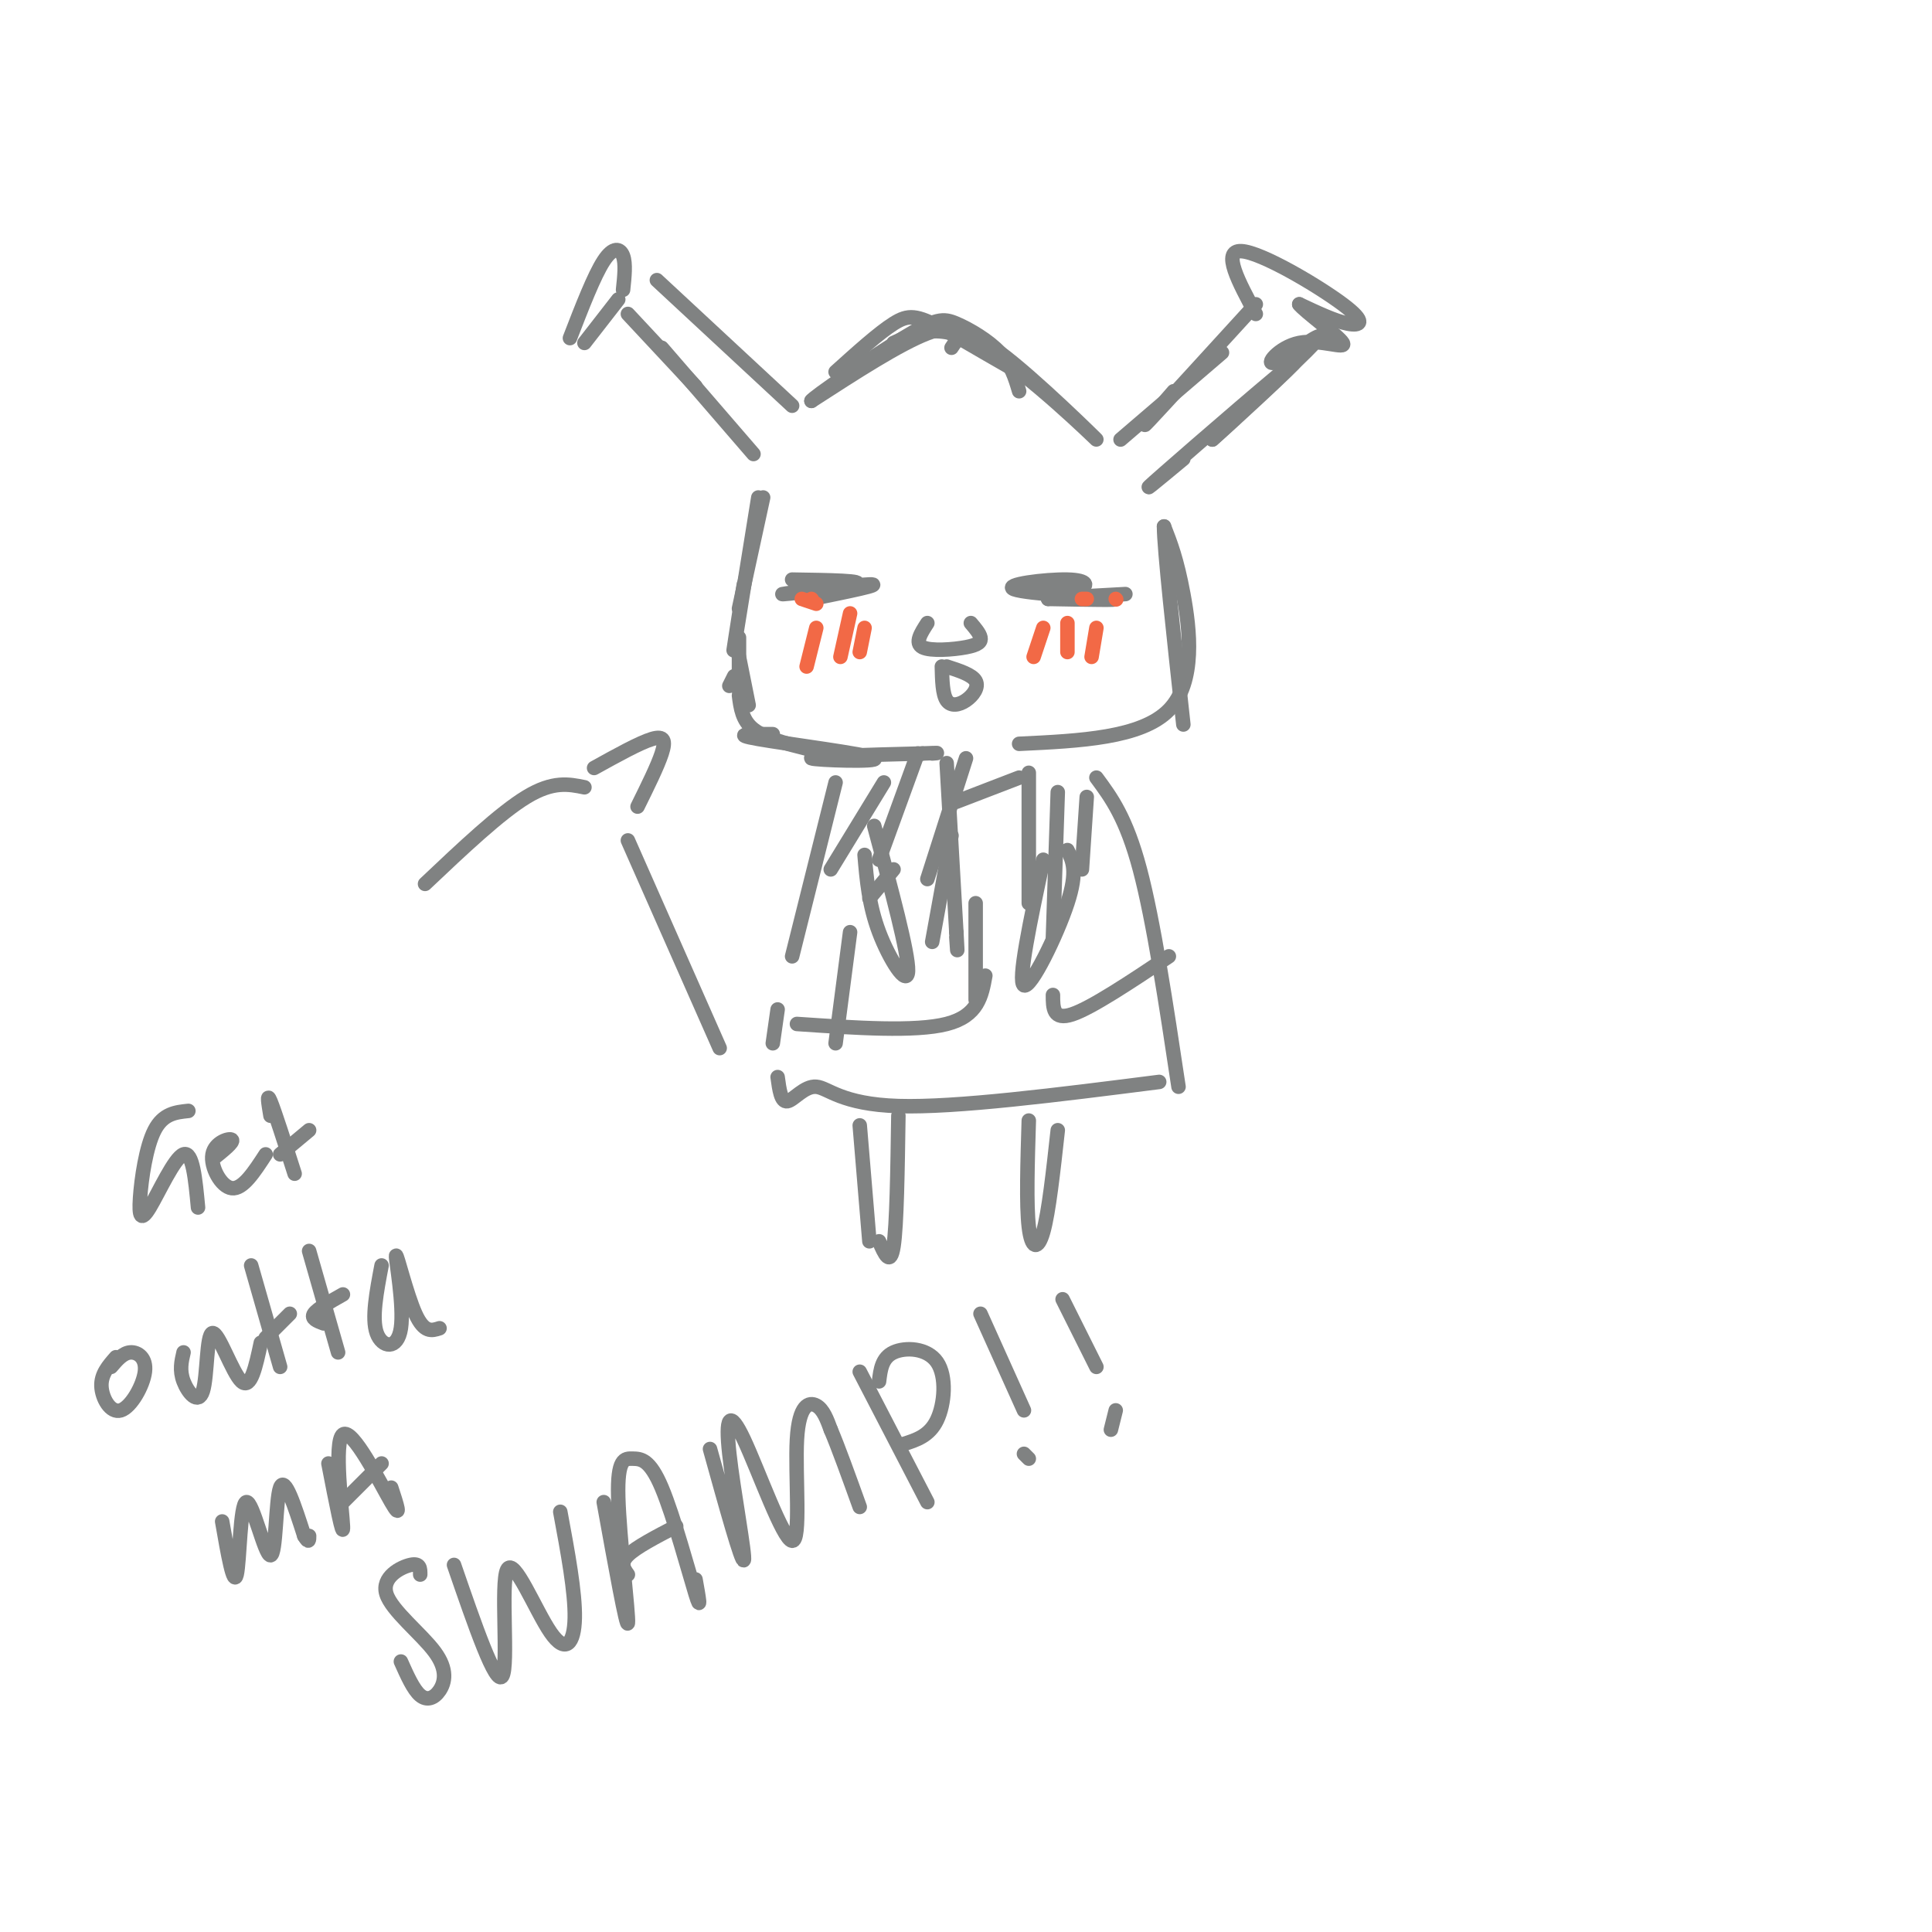<svg viewBox='0 0 400 400' version='1.1' xmlns='http://www.w3.org/2000/svg' xmlns:xlink='http://www.w3.org/1999/xlink'><g fill='none' stroke='rgb(128,130,130)' stroke-width='3' stroke-linecap='round' stroke-linejoin='round'><path d='M173,77c4.466,-4.028 8.932,-8.056 12,-10c3.068,-1.944 4.736,-1.803 10,1c5.264,2.803 14.122,8.267 16,9c1.878,0.733 -3.225,-3.264 -7,-6c-3.775,-2.736 -6.221,-4.210 -12,-2c-5.779,2.210 -14.889,8.105 -24,14'/><path d='M168,83c0.054,-0.526 12.190,-8.842 19,-13c6.810,-4.158 8.295,-4.158 11,-3c2.705,1.158 6.630,3.474 9,6c2.370,2.526 3.185,5.263 4,8'/><path d='M164,84c0.000,0.000 -28.000,-26.000 -28,-26'/><path d='M129,60c0.289,-2.711 0.578,-5.422 0,-7c-0.578,-1.578 -2.022,-2.022 -4,1c-1.978,3.022 -4.489,9.511 -7,16'/><path d='M121,71c0.000,0.000 7.000,-9.000 7,-9'/><path d='M130,65c0.000,0.000 14.000,15.000 14,15'/><path d='M137,72c0.000,0.000 19.000,22.000 19,22'/><path d='M197,72c1.393,-2.173 2.786,-4.345 10,1c7.214,5.345 20.250,18.208 20,18c-0.250,-0.208 -13.786,-13.488 -23,-19c-9.214,-5.512 -14.107,-3.256 -19,-1'/><path d='M232,91c0.000,0.000 21.000,-18.000 21,-18'/><path d='M243,81c-3.917,4.500 -7.833,9.000 -5,6c2.833,-3.000 12.417,-13.500 22,-24'/><path d='M260,65c-3.554,-6.595 -7.107,-13.190 -3,-13c4.107,0.190 15.875,7.167 21,11c5.125,3.833 3.607,4.524 1,4c-2.607,-0.524 -6.304,-2.262 -10,-4'/><path d='M269,63c0.899,1.297 8.147,6.541 9,8c0.853,1.459 -4.689,-0.867 -9,0c-4.311,0.867 -7.391,4.926 -5,4c2.391,-0.926 10.255,-6.836 9,-5c-1.255,1.836 -11.627,11.418 -22,21'/><path d='M251,91c2.095,-1.774 18.333,-16.708 17,-16c-1.333,0.708 -20.238,17.060 -27,23c-6.762,5.940 -1.381,1.470 4,-3'/><path d='M158,103c0.000,0.000 -5.000,23.000 -5,23'/><path d='M157,103c-2.250,14.000 -4.500,28.000 -5,31c-0.500,3.000 0.750,-5.000 2,-13'/><path d='M151,142c0.000,0.000 1.000,-2.000 1,-2'/><path d='M153,132c0.000,0.000 0.000,11.000 0,11'/><path d='M153,136c0.000,0.000 2.000,10.000 2,10'/><path d='M153,144c0.333,2.583 0.667,5.167 3,7c2.333,1.833 6.667,2.917 11,4'/><path d='M160,152c-4.506,-0.024 -9.012,-0.048 -3,1c6.012,1.048 22.542,3.167 24,4c1.458,0.833 -12.155,0.381 -13,0c-0.845,-0.381 11.077,-0.690 23,-1'/><path d='M191,156c4.167,-0.167 3.083,-0.083 2,0'/><path d='M211,154c12.667,-0.600 25.333,-1.200 31,-7c5.667,-5.800 4.333,-16.800 3,-24c-1.333,-7.200 -2.667,-10.600 -4,-14'/><path d='M241,109c0.000,4.500 2.000,22.750 4,41'/><path d='M164,120c7.798,0.119 15.595,0.238 13,1c-2.595,0.762 -15.583,2.167 -15,2c0.583,-0.167 14.738,-1.905 18,-2c3.262,-0.095 -4.369,1.452 -12,3'/><path d='M168,124c-1.833,0.500 -0.417,0.250 1,0'/><path d='M211,122c4.785,0.271 9.569,0.542 12,0c2.431,-0.542 2.507,-1.898 -2,-2c-4.507,-0.102 -13.598,1.049 -11,2c2.598,0.951 16.885,1.700 20,2c3.115,0.300 -4.943,0.150 -13,0'/><path d='M217,124c0.500,-0.167 8.250,-0.583 16,-1'/><path d='M195,138c0.065,2.857 0.131,5.714 1,7c0.869,1.286 2.542,1.000 4,0c1.458,-1.000 2.702,-2.714 2,-4c-0.702,-1.286 -3.351,-2.143 -6,-3'/><path d='M192,129c-1.339,2.071 -2.679,4.143 -1,5c1.679,0.857 6.375,0.500 9,0c2.625,-0.500 3.179,-1.143 3,-2c-0.179,-0.857 -1.089,-1.929 -2,-3'/><path d='M173,162c0.000,0.000 -9.000,36.000 -9,36'/><path d='M161,209c0.000,0.000 -1.000,7.000 -1,7'/><path d='M161,223c0.351,2.601 0.702,5.202 2,5c1.298,-0.202 3.542,-3.208 6,-3c2.458,0.208 5.131,3.631 17,4c11.869,0.369 32.935,-2.315 54,-5'/><path d='M227,161c3.083,4.167 6.167,8.333 9,19c2.833,10.667 5.417,27.833 8,45'/><path d='M181,171c3.556,13.200 7.111,26.400 7,30c-0.111,3.600 -3.889,-2.400 -6,-8c-2.111,-5.600 -2.556,-10.800 -3,-16'/><path d='M216,178c-2.689,12.622 -5.378,25.244 -4,26c1.378,0.756 6.822,-10.356 9,-17c2.178,-6.644 1.089,-8.822 0,-11'/><path d='M178,233c0.000,0.000 2.000,24.000 2,24'/><path d='M182,257c1.167,2.667 2.333,5.333 3,1c0.667,-4.333 0.833,-15.667 1,-27'/><path d='M213,232c-0.267,8.711 -0.533,17.422 0,22c0.533,4.578 1.867,5.022 3,1c1.133,-4.022 2.067,-12.511 3,-21'/><path d='M196,158c0.000,0.000 2.000,35.000 2,35'/><path d='M198,193c0.333,6.000 0.167,3.500 0,1'/><path d='M165,212c12.250,0.833 24.500,1.667 31,0c6.500,-1.667 7.250,-5.833 8,-10'/><path d='M202,207c0.000,0.000 0.000,-20.000 0,-20'/><path d='M213,160c0.000,0.000 0.000,27.000 0,27'/><path d='M218,206c0.000,2.667 0.000,5.333 4,4c4.000,-1.333 12.000,-6.667 20,-12'/><path d='M180,186c0.000,0.000 5.000,-6.000 5,-6'/><path d='M183,162c0.000,0.000 -11.000,18.000 -11,18'/><path d='M190,156c0.000,0.000 -8.000,22.000 -8,22'/><path d='M200,157c0.000,0.000 -8.000,25.000 -8,25'/><path d='M197,173c0.000,0.000 -4.000,22.000 -4,22'/><path d='M176,193c0.000,0.000 -3.000,23.000 -3,23'/><path d='M219,164c0.000,0.000 -1.000,30.000 -1,30'/><path d='M225,165c0.000,0.000 -1.000,15.000 -1,15'/><path d='M198,166c0.000,0.000 13.000,-5.000 13,-5'/></g>
<g fill='none' stroke='rgb(242,105,70)' stroke-width='3' stroke-linecap='round' stroke-linejoin='round'><path d='M169,130c0.000,0.000 -2.000,8.000 -2,8'/><path d='M176,127c0.000,0.000 -2.000,9.000 -2,9'/><path d='M179,130c0.000,0.000 -1.000,5.000 -1,5'/><path d='M216,130c0.000,0.000 -2.000,6.000 -2,6'/><path d='M221,129c0.000,0.000 0.000,6.000 0,6'/><path d='M227,130c0.000,0.000 -1.000,6.000 -1,6'/><path d='M224,124c0.000,0.000 1.000,0.000 1,0'/><path d='M231,124c0.000,0.000 0.100,0.100 0.1,0.1'/><path d='M168,124c0.000,0.000 0.100,0.100 0.1,0.1'/><path d='M169,125c0.000,0.000 -3.000,-1.000 -3,-1'/></g>
<g fill='none' stroke='rgb(128,130,130)' stroke-width='3' stroke-linecap='round' stroke-linejoin='round'><path d='M39,230c-2.609,0.271 -5.219,0.542 -7,4c-1.781,3.458 -2.735,10.102 -3,14c-0.265,3.898 0.159,5.049 2,2c1.841,-3.049 5.097,-10.300 7,-11c1.903,-0.700 2.451,5.150 3,11'/><path d='M44,240c2.220,-1.780 4.440,-3.560 4,-4c-0.440,-0.440 -3.542,0.458 -4,3c-0.458,2.542 1.726,6.726 4,7c2.274,0.274 4.637,-3.363 7,-7'/><path d='M56,231c-0.417,-2.500 -0.833,-5.000 0,-3c0.833,2.000 2.917,8.500 5,15'/><path d='M58,239c0.000,0.000 6.000,-5.000 6,-5'/><path d='M24,281c-1.552,1.764 -3.104,3.528 -3,6c0.104,2.472 1.863,5.652 4,5c2.137,-0.652 4.652,-5.137 5,-8c0.348,-2.863 -1.472,-4.104 -3,-4c-1.528,0.104 -2.764,1.552 -4,3'/><path d='M38,280c-0.434,1.853 -0.868,3.707 0,6c0.868,2.293 3.037,5.027 4,2c0.963,-3.027 0.721,-11.815 2,-12c1.279,-0.185 4.080,8.233 6,10c1.920,1.767 2.960,-3.116 4,-8'/><path d='M52,262c0.000,0.000 6.000,21.000 6,21'/><path d='M55,277c0.000,0.000 5.000,-5.000 5,-5'/><path d='M64,259c0.000,0.000 6.000,21.000 6,21'/><path d='M67,274c-1.333,-0.500 -2.667,-1.000 -2,-2c0.667,-1.000 3.333,-2.500 6,-4'/><path d='M79,262c-1.043,5.485 -2.086,10.970 -1,14c1.086,3.030 4.301,3.606 5,-1c0.699,-4.606 -1.120,-14.394 -1,-15c0.120,-0.606 2.177,7.970 4,12c1.823,4.030 3.411,3.515 5,3'/><path d='M46,315c1.185,6.809 2.370,13.617 3,11c0.630,-2.617 0.705,-14.660 2,-15c1.295,-0.340 3.810,11.024 5,11c1.190,-0.024 1.054,-11.435 2,-14c0.946,-2.565 2.973,3.718 5,10'/><path d='M63,318c1.000,1.667 1.000,0.833 1,0'/><path d='M68,303c1.565,8.077 3.131,16.155 3,13c-0.131,-3.155 -1.958,-17.542 0,-19c1.958,-1.458 7.702,10.012 10,14c2.298,3.988 1.149,0.494 0,-3'/><path d='M71,311c0.000,0.000 8.000,-8.000 8,-8'/><path d='M87,326c0.009,-1.221 0.019,-2.441 -2,-2c-2.019,0.441 -6.066,2.544 -5,6c1.066,3.456 7.244,8.267 10,12c2.756,3.733 2.088,6.390 1,8c-1.088,1.610 -2.597,2.174 -4,1c-1.403,-1.174 -2.702,-4.087 -4,-7'/><path d='M94,324c4.341,12.595 8.683,25.190 10,23c1.317,-2.190 -0.389,-19.164 1,-22c1.389,-2.836 5.874,8.467 9,13c3.126,4.533 4.893,2.295 5,-3c0.107,-5.295 -1.447,-13.648 -3,-22'/><path d='M125,311c2.397,13.268 4.794,26.535 5,25c0.206,-1.535 -1.779,-17.873 -2,-26c-0.221,-8.127 1.322,-8.044 3,-8c1.678,0.044 3.490,0.050 6,6c2.510,5.950 5.717,17.843 7,22c1.283,4.157 0.641,0.579 0,-3'/><path d='M130,326c-0.833,-1.167 -1.667,-2.333 0,-4c1.667,-1.667 5.833,-3.833 10,-6'/><path d='M147,300c3.308,11.910 6.617,23.819 7,23c0.383,-0.819 -2.158,-14.367 -3,-22c-0.842,-7.633 0.015,-9.352 3,-3c2.985,6.352 8.099,20.775 10,21c1.901,0.225 0.589,-13.747 1,-21c0.411,-7.253 2.546,-7.787 4,-7c1.454,0.787 2.227,2.893 3,5'/><path d='M172,296c1.500,3.500 3.750,9.750 6,16'/><path d='M178,284c0.000,0.000 14.000,27.000 14,27'/><path d='M182,286c0.292,-2.435 0.583,-4.869 3,-6c2.417,-1.131 6.958,-0.958 9,2c2.042,2.958 1.583,8.702 0,12c-1.583,3.298 -4.292,4.149 -7,5'/><path d='M203,272c0.000,0.000 9.000,20.000 9,20'/><path d='M212,301c0.000,0.000 1.000,1.000 1,1'/><path d='M220,269c0.000,0.000 7.000,14.000 7,14'/><path d='M231,292c0.000,0.000 -1.000,4.000 -1,4'/><path d='M123,159c4.733,-2.622 9.467,-5.244 12,-6c2.533,-0.756 2.867,0.356 2,3c-0.867,2.644 -2.933,6.822 -5,11'/><path d='M121,163c-3.250,-0.667 -6.500,-1.333 -12,2c-5.500,3.333 -13.250,10.667 -21,18'/><path d='M130,174c0.000,0.000 19.000,43.000 19,43'/></g>
</svg>